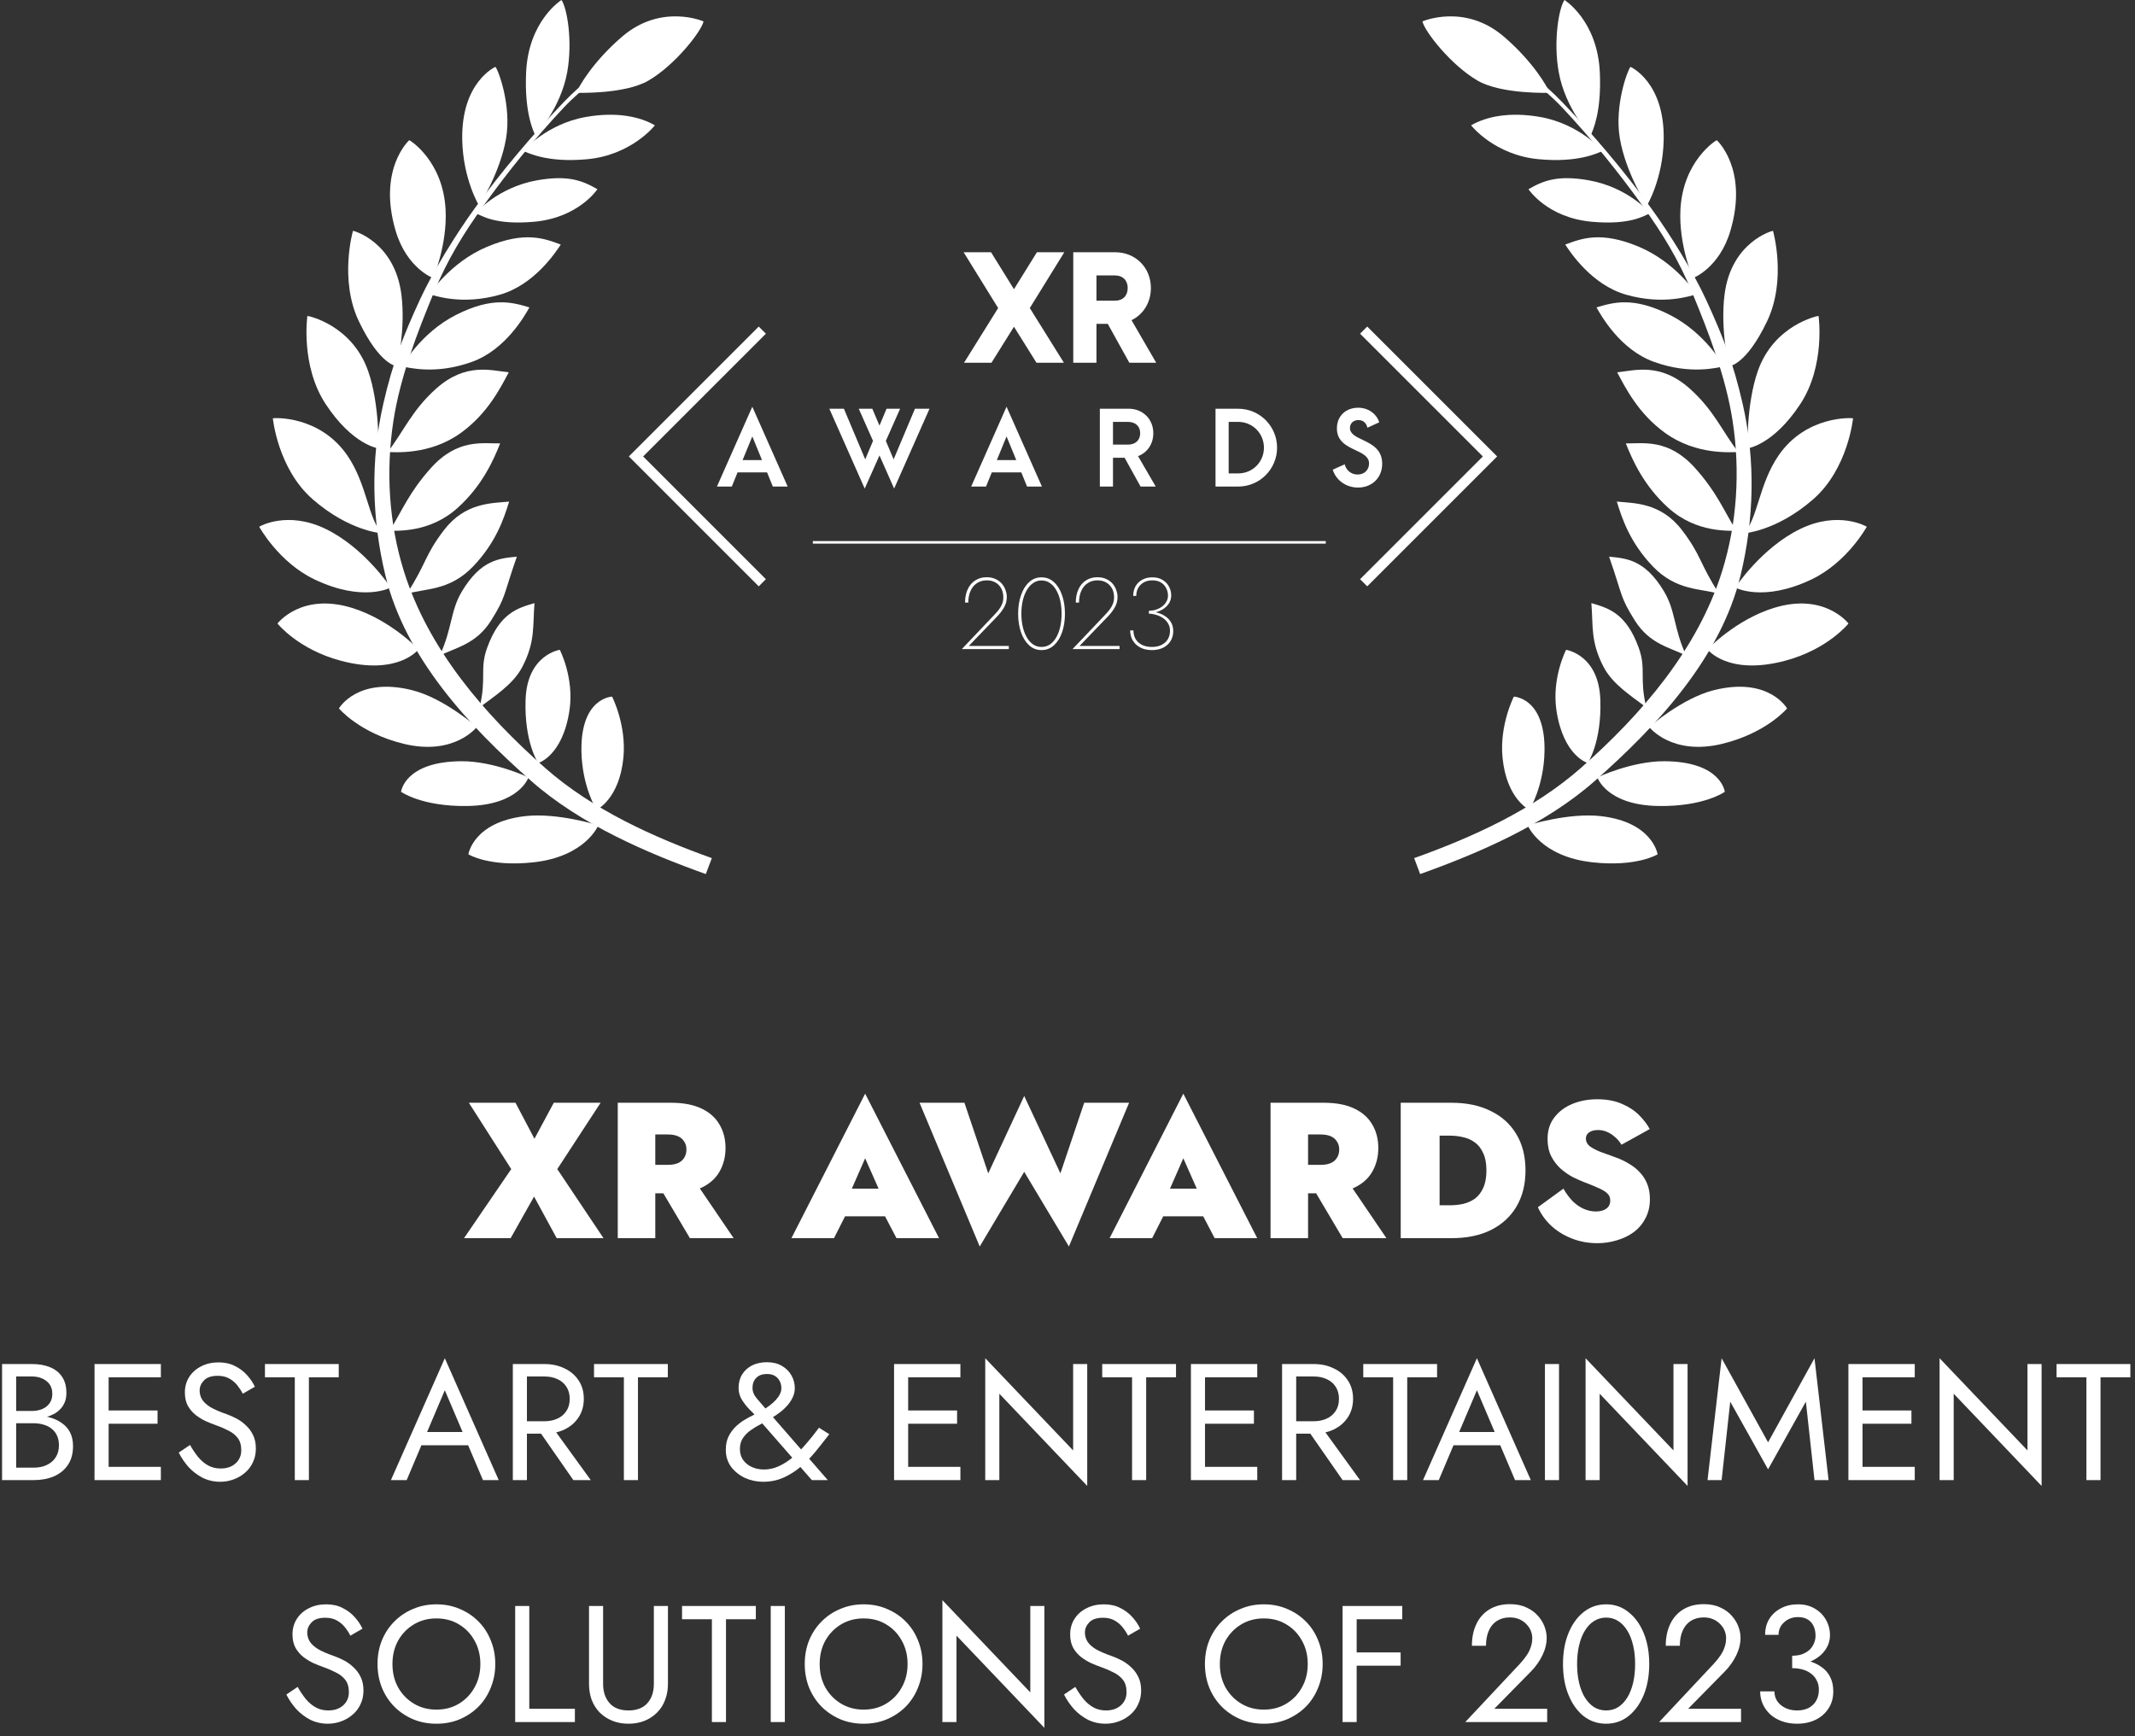 <svg xmlns="http://www.w3.org/2000/svg" width="150" height="122" viewBox="0 0 150 122" fill="none"><rect x="0" y="0" width="150" height="122" fill="#333333" stroke="none"/><path d="M38.908 77.485H42.197L39.153 82.147L42.401 87H39.112L37.522 84.078L35.877 87H32.601L35.918 82.147L32.941 77.485H36.217L37.549 80.013L38.908 77.485Z" fill="white"></path><path d="M45.985 82.8H48.69L51.544 87H48.472L45.985 82.8ZM43.402 77.485H46.039V87H43.402V77.485ZM45.087 79.714V77.485H47.14C48.01 77.485 48.726 77.621 49.288 77.893C49.859 78.165 50.28 78.541 50.552 79.021C50.833 79.492 50.973 80.04 50.973 80.666C50.973 81.282 50.833 81.835 50.552 82.324C50.28 82.804 49.859 83.18 49.288 83.452C48.726 83.715 48.01 83.846 47.14 83.846H45.087V81.848H46.923C47.203 81.848 47.439 81.808 47.629 81.726C47.82 81.644 47.965 81.522 48.064 81.359C48.173 81.196 48.227 81.001 48.227 80.774C48.227 80.548 48.173 80.358 48.064 80.204C47.965 80.04 47.82 79.918 47.629 79.837C47.439 79.755 47.203 79.714 46.923 79.714H45.087Z" fill="white"></path><path d="M58.295 85.464L58.377 83.52H63.257L63.325 85.464H58.295ZM60.783 81.386L59.532 84.241L59.695 84.825L58.594 87H55.604L60.783 76.846L65.975 87H62.985L61.897 84.92L62.047 84.241L60.783 81.386Z" fill="white"></path><path d="M74.501 82.446L76.173 77.485H79.327L75.099 87.585L71.959 82.338L68.833 87.585L64.605 77.485H67.759L69.431 82.446L71.959 77.009L74.501 82.446Z" fill="white"></path><path d="M80.649 85.464L80.731 83.52H85.611L85.679 85.464H80.649ZM83.137 81.386L81.886 84.241L82.049 84.825L80.948 87H77.958L83.137 76.846L88.329 87H85.339L84.251 84.92L84.401 84.241L83.137 81.386Z" fill="white"></path><path d="M91.848 82.8H94.553L97.407 87H94.335L91.848 82.8ZM89.265 77.485H91.902V87H89.265V77.485ZM90.95 79.714V77.485H93.003C93.873 77.485 94.589 77.621 95.151 77.893C95.722 78.165 96.143 78.541 96.415 79.021C96.696 79.492 96.836 80.04 96.836 80.666C96.836 81.282 96.696 81.835 96.415 82.324C96.143 82.804 95.722 83.18 95.151 83.452C94.589 83.715 93.873 83.846 93.003 83.846H90.95V81.848H92.785C93.066 81.848 93.302 81.808 93.492 81.726C93.683 81.644 93.828 81.522 93.927 81.359C94.036 81.196 94.09 81.001 94.09 80.774C94.09 80.548 94.036 80.358 93.927 80.204C93.828 80.04 93.683 79.918 93.492 79.837C93.302 79.755 93.066 79.714 92.785 79.714H90.95Z" fill="white"></path><path d="M98.411 77.485H101.143V87H98.411V77.485ZM101.972 87H100.205V84.689H101.864C102.181 84.689 102.489 84.657 102.788 84.594C103.096 84.522 103.372 84.399 103.617 84.227C103.862 84.046 104.057 83.797 104.202 83.479C104.356 83.153 104.433 82.741 104.433 82.243C104.433 81.744 104.356 81.336 104.202 81.019C104.057 80.693 103.862 80.444 103.617 80.272C103.372 80.09 103.096 79.968 102.788 79.904C102.489 79.832 102.181 79.796 101.864 79.796H100.205V77.485H101.972C103.051 77.485 103.975 77.68 104.745 78.069C105.525 78.45 106.123 78.994 106.54 79.701C106.965 80.407 107.178 81.255 107.178 82.243C107.178 83.221 106.965 84.069 106.54 84.784C106.123 85.491 105.525 86.039 104.745 86.429C103.975 86.81 103.051 87 101.972 87Z" fill="white"></path><path d="M109.843 83.52C110.033 83.856 110.246 84.145 110.482 84.39C110.717 84.626 110.976 84.807 111.257 84.934C111.538 85.061 111.828 85.124 112.127 85.124C112.417 85.124 112.657 85.061 112.847 84.934C113.037 84.798 113.132 84.603 113.132 84.349C113.132 84.168 113.078 84.019 112.969 83.901C112.861 83.774 112.67 83.647 112.398 83.52C112.136 83.393 111.764 83.239 111.284 83.058C111.048 82.967 110.785 82.85 110.495 82.705C110.205 82.551 109.924 82.356 109.653 82.12C109.39 81.885 109.168 81.594 108.987 81.25C108.814 80.906 108.728 80.498 108.728 80.027C108.728 79.429 108.887 78.926 109.204 78.518C109.521 78.101 109.943 77.784 110.468 77.567C110.994 77.349 111.578 77.24 112.222 77.24C112.892 77.24 113.472 77.349 113.962 77.567C114.451 77.775 114.854 78.042 115.171 78.368C115.489 78.686 115.733 79.007 115.905 79.334L113.921 80.435C113.785 80.208 113.626 80.022 113.445 79.877C113.273 79.723 113.087 79.605 112.888 79.524C112.688 79.442 112.484 79.401 112.276 79.401C112.013 79.401 111.805 79.456 111.651 79.565C111.497 79.673 111.42 79.818 111.42 80C111.42 80.208 111.506 80.385 111.678 80.53C111.859 80.666 112.104 80.797 112.412 80.924C112.729 81.042 113.092 81.173 113.499 81.318C113.853 81.445 114.175 81.599 114.465 81.78C114.764 81.953 115.022 82.161 115.239 82.406C115.457 82.641 115.624 82.913 115.742 83.221C115.86 83.529 115.919 83.874 115.919 84.254C115.919 84.762 115.815 85.21 115.606 85.6C115.407 85.99 115.131 86.316 114.777 86.579C114.433 86.832 114.039 87.023 113.595 87.15C113.151 87.285 112.697 87.353 112.235 87.353C111.583 87.353 110.976 87.24 110.414 87.014C109.861 86.796 109.381 86.497 108.973 86.117C108.565 85.727 108.257 85.296 108.049 84.825L109.843 83.52Z" fill="white"></path><path d="M0.925 99.689V99.141H2.242C2.514 99.141 2.758 99.095 2.976 99.002C3.193 98.909 3.364 98.772 3.488 98.594C3.613 98.415 3.675 98.198 3.675 97.941C3.675 97.553 3.539 97.254 3.267 97.044C2.995 96.827 2.653 96.718 2.242 96.718H1.135V103.126H2.358C2.708 103.126 3.015 103.064 3.279 102.94C3.551 102.815 3.76 102.637 3.908 102.404C4.063 102.171 4.141 101.887 4.141 101.553C4.141 101.305 4.098 101.083 4.013 100.889C3.927 100.695 3.803 100.532 3.64 100.4C3.485 100.268 3.298 100.171 3.081 100.109C2.863 100.039 2.622 100.004 2.358 100.004H0.925V99.456H2.358C2.754 99.456 3.119 99.499 3.453 99.584C3.787 99.67 4.079 99.802 4.327 99.98C4.584 100.151 4.782 100.373 4.921 100.644C5.061 100.916 5.131 101.239 5.131 101.612C5.131 102.147 5.007 102.594 4.758 102.951C4.518 103.301 4.187 103.565 3.768 103.744C3.356 103.915 2.886 104 2.358 104H0.145V95.844H2.242C2.731 95.844 3.154 95.918 3.512 96.066C3.877 96.213 4.16 96.438 4.362 96.741C4.564 97.037 4.665 97.417 4.665 97.883C4.665 98.264 4.564 98.59 4.362 98.862C4.16 99.134 3.877 99.34 3.512 99.479C3.154 99.619 2.731 99.689 2.242 99.689H0.925Z" fill="white"></path><path d="M7.189 104V103.068H11.302V104H7.189ZM7.189 96.776V95.844H11.302V96.776H7.189ZM7.189 100.039V99.106H11.069V100.039H7.189ZM6.641 95.844H7.632V104H6.641V95.844Z" fill="white"></path><path d="M13.35 101.53C13.537 101.856 13.731 102.144 13.933 102.392C14.142 102.641 14.375 102.835 14.632 102.975C14.888 103.115 15.179 103.184 15.506 103.184C15.941 103.184 16.29 103.064 16.554 102.823C16.818 102.582 16.95 102.276 16.95 101.903C16.95 101.538 16.865 101.246 16.694 101.029C16.523 100.811 16.298 100.637 16.018 100.505C15.746 100.365 15.455 100.241 15.144 100.132C14.943 100.062 14.717 99.973 14.469 99.864C14.22 99.747 13.983 99.604 13.758 99.433C13.533 99.254 13.346 99.037 13.199 98.78C13.059 98.524 12.989 98.209 12.989 97.837C12.989 97.433 13.09 97.072 13.292 96.753C13.494 96.435 13.774 96.186 14.131 96.007C14.488 95.821 14.896 95.728 15.354 95.728C15.797 95.728 16.181 95.813 16.508 95.984C16.842 96.147 17.125 96.361 17.358 96.625C17.591 96.881 17.774 97.153 17.906 97.44L17.055 97.93C16.954 97.728 16.826 97.53 16.671 97.336C16.515 97.141 16.325 96.982 16.1 96.858C15.882 96.734 15.614 96.671 15.296 96.671C14.853 96.671 14.531 96.78 14.329 96.998C14.127 97.207 14.026 97.444 14.026 97.708C14.026 97.934 14.084 98.143 14.201 98.338C14.317 98.524 14.511 98.703 14.783 98.874C15.063 99.037 15.44 99.2 15.913 99.363C16.131 99.441 16.36 99.541 16.601 99.666C16.842 99.79 17.063 99.949 17.265 100.143C17.475 100.33 17.645 100.559 17.778 100.831C17.91 101.095 17.976 101.413 17.976 101.786C17.976 102.144 17.906 102.466 17.766 102.753C17.634 103.041 17.447 103.285 17.207 103.487C16.974 103.689 16.706 103.845 16.403 103.953C16.108 104.062 15.797 104.117 15.471 104.117C15.028 104.117 14.616 104.023 14.236 103.837C13.863 103.643 13.533 103.39 13.245 103.08C12.966 102.761 12.736 102.423 12.558 102.066L13.35 101.53Z" fill="white"></path><path d="M18.615 96.776V95.844H23.799V96.776H21.702V104H20.712V96.776H18.615Z" fill="white"></path><path d="M29.12 101.553L29.469 100.621H33.081L33.431 101.553H29.12ZM31.252 97.685L29.877 100.924L29.784 101.134L28.572 104H27.465L31.252 95.436L35.039 104H33.932L32.743 101.204L32.65 100.971L31.252 97.685Z" fill="white"></path><path d="M37.487 99.98H38.594L41.507 104H40.283L37.487 99.98ZM36.031 95.844H37.021V104H36.031V95.844ZM36.578 96.718V95.844H38.245C38.773 95.844 39.243 95.945 39.654 96.147C40.074 96.341 40.404 96.621 40.645 96.986C40.893 97.351 41.017 97.786 41.017 98.291C41.017 98.788 40.893 99.223 40.645 99.596C40.404 99.961 40.074 100.244 39.654 100.446C39.243 100.641 38.773 100.738 38.245 100.738H36.578V99.864H38.245C38.594 99.864 38.901 99.802 39.165 99.677C39.437 99.553 39.647 99.374 39.794 99.141C39.95 98.909 40.027 98.625 40.027 98.291C40.027 97.957 39.95 97.674 39.794 97.44C39.647 97.207 39.437 97.029 39.165 96.904C38.901 96.78 38.594 96.718 38.245 96.718H36.578Z" fill="white"></path><path d="M41.735 96.776V95.844H46.92V96.776H44.822V104H43.832V96.776H41.735Z" fill="white"></path><path d="M53.126 99.526C53.001 99.378 52.838 99.207 52.636 99.013C52.442 98.811 52.267 98.586 52.112 98.338C51.964 98.089 51.891 97.817 51.891 97.522C51.891 97.157 51.976 96.838 52.147 96.567C52.318 96.295 52.551 96.085 52.846 95.937C53.149 95.79 53.495 95.716 53.883 95.716C54.294 95.716 54.644 95.802 54.931 95.972C55.227 96.143 55.452 96.368 55.607 96.648C55.763 96.92 55.84 97.219 55.84 97.545C55.84 97.74 55.801 97.93 55.724 98.116C55.646 98.303 55.533 98.489 55.386 98.675C55.238 98.854 55.06 99.029 54.85 99.2C54.64 99.363 54.399 99.526 54.127 99.689C53.918 99.813 53.689 99.942 53.44 100.074C53.191 100.198 52.955 100.342 52.729 100.505C52.512 100.66 52.333 100.843 52.193 101.052C52.054 101.262 51.984 101.514 51.984 101.81C51.984 102.105 52.057 102.361 52.205 102.579C52.36 102.796 52.566 102.963 52.823 103.08C53.079 103.196 53.362 103.254 53.673 103.254C54.046 103.254 54.403 103.173 54.745 103.01C55.094 102.847 55.428 102.629 55.747 102.357C56.066 102.078 56.372 101.763 56.667 101.413C56.97 101.064 57.262 100.699 57.541 100.318L58.264 100.773C57.953 101.177 57.635 101.58 57.308 101.984C56.982 102.38 56.633 102.738 56.26 103.056C55.887 103.375 55.483 103.631 55.048 103.825C54.613 104.019 54.135 104.117 53.615 104.117C53.172 104.117 52.749 104.027 52.345 103.849C51.949 103.662 51.623 103.402 51.366 103.068C51.118 102.726 50.993 102.326 50.993 101.868C50.993 101.526 51.052 101.227 51.168 100.971C51.292 100.714 51.448 100.489 51.634 100.295C51.828 100.101 52.038 99.934 52.263 99.794C52.489 99.654 52.71 99.534 52.927 99.433C53.145 99.324 53.331 99.227 53.487 99.141C53.922 98.893 54.263 98.633 54.512 98.361C54.768 98.081 54.897 97.809 54.897 97.545C54.897 97.343 54.854 97.169 54.768 97.021C54.691 96.873 54.578 96.757 54.43 96.671C54.283 96.586 54.1 96.543 53.883 96.543C53.564 96.543 53.316 96.633 53.137 96.811C52.959 96.99 52.869 97.227 52.869 97.522C52.869 97.786 52.974 98.038 53.184 98.279C53.394 98.52 53.615 98.776 53.848 99.048L58.159 104H57.04L53.126 99.526Z" fill="white"></path><path d="M63.362 104V103.068H67.475V104H63.362ZM63.362 96.776V95.844H67.475V96.776H63.362ZM63.362 100.039V99.106H67.242V100.039H63.362ZM62.815 95.844H63.805V104H62.815V95.844Z" fill="white"></path><path d="M75.396 95.844H76.386V104.408L70.211 97.93V104H69.221V95.436L75.396 101.914V95.844Z" fill="white"></path><path d="M77.439 96.776V95.844H82.624V96.776H80.527V104H79.536V96.776H77.439Z" fill="white"></path><path d="M84.218 104V103.068H88.331V104H84.218ZM84.218 96.776V95.844H88.331V96.776H84.218ZM84.218 100.039V99.106H88.098V100.039H84.218ZM83.671 95.844H84.661V104H83.671V95.844Z" fill="white"></path><path d="M91.533 99.98H92.64L95.552 104H94.329L91.533 99.98ZM90.076 95.844H91.067V104H90.076V95.844ZM90.624 96.718V95.844H92.29C92.818 95.844 93.288 95.945 93.7 96.147C94.119 96.341 94.449 96.621 94.69 96.986C94.939 97.351 95.063 97.786 95.063 98.291C95.063 98.788 94.939 99.223 94.69 99.596C94.449 99.961 94.119 100.244 93.7 100.446C93.288 100.641 92.818 100.738 92.29 100.738H90.624V99.864H92.29C92.64 99.864 92.947 99.802 93.211 99.677C93.482 99.553 93.692 99.374 93.84 99.141C93.995 98.909 94.073 98.625 94.073 98.291C94.073 97.957 93.995 97.674 93.84 97.44C93.692 97.207 93.482 97.029 93.211 96.904C92.947 96.78 92.64 96.718 92.29 96.718H90.624Z" fill="white"></path><path d="M95.78 96.776V95.844H100.965V96.776H98.868V104H97.878V96.776H95.78Z" fill="white"></path><path d="M101.632 101.553L101.982 100.621H105.593L105.943 101.553H101.632ZM103.764 97.685L102.389 100.924L102.296 101.134L101.084 104H99.978L103.764 95.436L107.551 104H106.444L105.256 101.204L105.162 100.971L103.764 97.685Z" fill="white"></path><path d="M108.543 95.844H109.533V104H108.543V95.844Z" fill="white"></path><path d="M117.574 95.844H118.564V104.408L112.389 97.93V104H111.399V95.436L117.574 101.914V95.844Z" fill="white"></path><path d="M121.563 98.489L120.957 104H119.967L120.957 95.436L124.22 101.344L127.482 95.436L128.472 104H127.482L126.876 98.489L124.22 103.243L121.563 98.489Z" fill="white"></path><path d="M130.413 104V103.068H134.526V104H130.413ZM130.413 96.776V95.844H134.526V96.776H130.413ZM130.413 100.039V99.106H134.293V100.039H130.413ZM129.865 95.844H130.856V104H129.865V95.844Z" fill="white"></path><path d="M142.446 95.844H143.437V104.408L137.262 97.93V104H136.271V95.436L142.446 101.914V95.844Z" fill="white"></path><path d="M144.49 96.776V95.844H149.674V96.776H147.577V104H146.587V96.776H144.49Z" fill="white"></path><path d="M20.911 118.53C21.097 118.856 21.291 119.144 21.493 119.392C21.703 119.641 21.936 119.835 22.192 119.975C22.449 120.115 22.74 120.184 23.066 120.184C23.501 120.184 23.851 120.064 24.115 119.823C24.379 119.582 24.511 119.276 24.511 118.903C24.511 118.538 24.426 118.246 24.255 118.029C24.084 117.811 23.859 117.637 23.579 117.505C23.307 117.365 23.016 117.241 22.705 117.132C22.503 117.062 22.278 116.973 22.029 116.864C21.781 116.747 21.544 116.604 21.319 116.433C21.093 116.254 20.907 116.037 20.759 115.78C20.62 115.524 20.55 115.209 20.55 114.837C20.55 114.433 20.651 114.071 20.853 113.753C21.055 113.435 21.334 113.186 21.692 113.007C22.049 112.821 22.456 112.728 22.915 112.728C23.358 112.728 23.742 112.813 24.068 112.984C24.402 113.147 24.686 113.361 24.919 113.625C25.152 113.881 25.334 114.153 25.466 114.44L24.616 114.93C24.515 114.728 24.387 114.53 24.231 114.336C24.076 114.141 23.886 113.982 23.66 113.858C23.443 113.734 23.175 113.671 22.857 113.671C22.414 113.671 22.091 113.78 21.89 113.998C21.688 114.207 21.587 114.444 21.587 114.708C21.587 114.934 21.645 115.143 21.761 115.338C21.878 115.524 22.072 115.703 22.344 115.874C22.623 116.037 23 116.2 23.474 116.363C23.692 116.441 23.921 116.542 24.162 116.666C24.402 116.79 24.624 116.949 24.826 117.143C25.035 117.33 25.206 117.559 25.338 117.831C25.47 118.095 25.536 118.413 25.536 118.786C25.536 119.144 25.466 119.466 25.327 119.753C25.195 120.041 25.008 120.285 24.767 120.487C24.534 120.689 24.266 120.845 23.963 120.953C23.668 121.062 23.358 121.117 23.031 121.117C22.589 121.117 22.177 121.023 21.796 120.837C21.424 120.643 21.093 120.39 20.806 120.08C20.526 119.761 20.297 119.423 20.119 119.066L20.911 118.53Z" fill="white"></path><path d="M27.573 116.922C27.573 117.536 27.706 118.083 27.97 118.565C28.241 119.046 28.61 119.427 29.076 119.707C29.543 119.986 30.071 120.126 30.661 120.126C31.259 120.126 31.787 119.986 32.246 119.707C32.712 119.427 33.077 119.046 33.341 118.565C33.613 118.083 33.749 117.536 33.749 116.922C33.749 116.308 33.613 115.761 33.341 115.279C33.077 114.798 32.712 114.417 32.246 114.138C31.787 113.858 31.259 113.718 30.661 113.718C30.071 113.718 29.543 113.858 29.076 114.138C28.61 114.417 28.241 114.798 27.97 115.279C27.706 115.761 27.573 116.308 27.573 116.922ZM26.525 116.922C26.525 116.324 26.626 115.773 26.828 115.268C27.038 114.755 27.329 114.312 27.702 113.939C28.075 113.559 28.513 113.264 29.018 113.054C29.523 112.836 30.071 112.728 30.661 112.728C31.259 112.728 31.807 112.836 32.304 113.054C32.809 113.264 33.248 113.559 33.62 113.939C33.993 114.312 34.281 114.755 34.483 115.268C34.692 115.773 34.797 116.324 34.797 116.922C34.797 117.512 34.692 118.064 34.483 118.577C34.281 119.089 33.993 119.536 33.62 119.916C33.248 120.289 32.809 120.584 32.304 120.802C31.807 121.012 31.259 121.117 30.661 121.117C30.071 121.117 29.523 121.012 29.018 120.802C28.513 120.584 28.075 120.289 27.702 119.916C27.329 119.536 27.038 119.089 26.828 118.577C26.626 118.064 26.525 117.512 26.525 116.922Z" fill="white"></path><path d="M36.196 112.844H37.186V120.068H40.39V121H36.196V112.844Z" fill="white"></path><path d="M41.383 112.844H42.373V118.32C42.373 118.88 42.525 119.33 42.828 119.672C43.13 120.014 43.573 120.184 44.156 120.184C44.738 120.184 45.181 120.014 45.484 119.672C45.787 119.33 45.938 118.88 45.938 118.32V112.844H46.929V118.32C46.929 118.724 46.863 119.097 46.731 119.439C46.606 119.781 46.42 120.076 46.171 120.324C45.931 120.573 45.639 120.767 45.298 120.907C44.956 121.047 44.575 121.117 44.156 121.117C43.736 121.117 43.356 121.047 43.014 120.907C42.672 120.767 42.377 120.573 42.129 120.324C41.888 120.076 41.701 119.781 41.569 119.439C41.445 119.097 41.383 118.724 41.383 118.32V112.844Z" fill="white"></path><path d="M47.919 113.776V112.844H53.103V113.776H51.006V121H50.016V113.776H47.919Z" fill="white"></path><path d="M54.15 112.844H55.141V121H54.15V112.844Z" fill="white"></path><path d="M57.589 116.922C57.589 117.536 57.721 118.083 57.985 118.565C58.257 119.046 58.626 119.427 59.092 119.707C59.558 119.986 60.086 120.126 60.676 120.126C61.274 120.126 61.803 119.986 62.261 119.707C62.727 119.427 63.092 119.046 63.356 118.565C63.628 118.083 63.764 117.536 63.764 116.922C63.764 116.308 63.628 115.761 63.356 115.279C63.092 114.798 62.727 114.417 62.261 114.138C61.803 113.858 61.274 113.718 60.676 113.718C60.086 113.718 59.558 113.858 59.092 114.138C58.626 114.417 58.257 114.798 57.985 115.279C57.721 115.761 57.589 116.308 57.589 116.922ZM56.54 116.922C56.54 116.324 56.641 115.773 56.843 115.268C57.053 114.755 57.344 114.312 57.717 113.939C58.09 113.559 58.529 113.264 59.033 113.054C59.538 112.836 60.086 112.728 60.676 112.728C61.274 112.728 61.822 112.836 62.319 113.054C62.824 113.264 63.263 113.559 63.636 113.939C64.008 114.312 64.296 114.755 64.498 115.268C64.708 115.773 64.812 116.324 64.812 116.922C64.812 117.512 64.708 118.064 64.498 118.577C64.296 119.089 64.008 119.536 63.636 119.916C63.263 120.289 62.824 120.584 62.319 120.802C61.822 121.012 61.274 121.117 60.676 121.117C60.086 121.117 59.538 121.012 59.033 120.802C58.529 120.584 58.09 120.289 57.717 119.916C57.344 119.536 57.053 119.089 56.843 118.577C56.641 118.064 56.54 117.512 56.54 116.922Z" fill="white"></path><path d="M72.386 112.844H73.376V121.408L67.201 114.93V121H66.211V112.436L72.386 118.914V112.844Z" fill="white"></path><path d="M75.548 118.53C75.734 118.856 75.929 119.144 76.131 119.392C76.34 119.641 76.573 119.835 76.83 119.975C77.086 120.115 77.377 120.184 77.704 120.184C78.138 120.184 78.488 120.064 78.752 119.823C79.016 119.582 79.148 119.276 79.148 118.903C79.148 118.538 79.063 118.246 78.892 118.029C78.721 117.811 78.496 117.637 78.216 117.505C77.944 117.365 77.653 117.241 77.342 117.132C77.14 117.062 76.915 116.973 76.667 116.864C76.418 116.747 76.181 116.604 75.956 116.433C75.731 116.254 75.544 116.037 75.397 115.78C75.257 115.524 75.187 115.209 75.187 114.837C75.187 114.433 75.288 114.071 75.49 113.753C75.692 113.435 75.971 113.186 76.329 113.007C76.686 112.821 77.094 112.728 77.552 112.728C77.995 112.728 78.379 112.813 78.706 112.984C79.04 113.147 79.323 113.361 79.556 113.625C79.789 113.881 79.972 114.153 80.104 114.44L79.253 114.93C79.152 114.728 79.024 114.53 78.869 114.336C78.713 114.141 78.523 113.982 78.298 113.858C78.08 113.734 77.812 113.671 77.494 113.671C77.051 113.671 76.729 113.78 76.527 113.998C76.325 114.207 76.224 114.444 76.224 114.708C76.224 114.934 76.282 115.143 76.399 115.338C76.515 115.524 76.709 115.703 76.981 115.874C77.261 116.037 77.638 116.2 78.111 116.363C78.329 116.441 78.558 116.542 78.799 116.666C79.04 116.79 79.261 116.949 79.463 117.143C79.673 117.33 79.844 117.559 79.975 117.831C80.108 118.095 80.174 118.413 80.174 118.786C80.174 119.144 80.104 119.466 79.964 119.753C79.832 120.041 79.645 120.285 79.405 120.487C79.172 120.689 78.904 120.845 78.601 120.953C78.305 121.062 77.995 121.117 77.669 121.117C77.226 121.117 76.814 121.023 76.434 120.837C76.061 120.643 75.731 120.39 75.443 120.08C75.164 119.761 74.934 119.423 74.756 119.066L75.548 118.53Z" fill="white"></path><path d="M85.704 116.922C85.704 117.536 85.836 118.083 86.1 118.565C86.372 119.046 86.741 119.427 87.207 119.707C87.673 119.986 88.201 120.126 88.791 120.126C89.389 120.126 89.918 119.986 90.376 119.707C90.842 119.427 91.207 119.046 91.471 118.565C91.743 118.083 91.879 117.536 91.879 116.922C91.879 116.308 91.743 115.761 91.471 115.279C91.207 114.798 90.842 114.417 90.376 114.138C89.918 113.858 89.389 113.718 88.791 113.718C88.201 113.718 87.673 113.858 87.207 114.138C86.741 114.417 86.372 114.798 86.1 115.279C85.836 115.761 85.704 116.308 85.704 116.922ZM84.655 116.922C84.655 116.324 84.756 115.773 84.958 115.268C85.168 114.755 85.459 114.312 85.832 113.939C86.205 113.559 86.644 113.264 87.149 113.054C87.653 112.836 88.201 112.728 88.791 112.728C89.389 112.728 89.937 112.836 90.434 113.054C90.939 113.264 91.378 113.559 91.751 113.939C92.124 114.312 92.411 114.755 92.613 115.268C92.823 115.773 92.927 116.324 92.927 116.922C92.927 117.512 92.823 118.064 92.613 118.577C92.411 119.089 92.124 119.536 91.751 119.916C91.378 120.289 90.939 120.584 90.434 120.802C89.937 121.012 89.389 121.117 88.791 121.117C88.201 121.117 87.653 121.012 87.149 120.802C86.644 120.584 86.205 120.289 85.832 119.916C85.459 119.536 85.168 119.089 84.958 118.577C84.756 118.064 84.655 117.512 84.655 116.922Z" fill="white"></path><path d="M94.874 113.776V112.844H98.52V113.776H94.874ZM94.874 117.039V116.107H98.404V117.039H94.874ZM94.326 112.844H95.316V121H94.326V112.844Z" fill="white"></path><path d="M102.946 121L106.802 116.887C106.981 116.693 107.132 116.503 107.257 116.316C107.389 116.122 107.486 115.928 107.548 115.734C107.618 115.532 107.653 115.322 107.653 115.105C107.653 114.926 107.618 114.751 107.548 114.58C107.478 114.409 107.373 114.254 107.233 114.114C107.101 113.974 106.938 113.862 106.744 113.776C106.55 113.691 106.328 113.648 106.08 113.648C105.73 113.648 105.427 113.73 105.171 113.893C104.922 114.048 104.732 114.277 104.6 114.58C104.468 114.875 104.402 115.229 104.402 115.64H103.412C103.412 115.058 103.517 114.549 103.726 114.114C103.936 113.671 104.239 113.33 104.635 113.089C105.039 112.84 105.521 112.716 106.08 112.716C106.53 112.716 106.919 112.794 107.245 112.949C107.571 113.097 107.839 113.291 108.049 113.532C108.259 113.765 108.414 114.017 108.515 114.289C108.616 114.561 108.666 114.821 108.666 115.07C108.666 115.489 108.565 115.905 108.363 116.316C108.161 116.728 107.901 117.097 107.583 117.423L104.985 120.068H108.701V121H102.946Z" fill="white"></path><path d="M110.802 116.922C110.802 117.396 110.849 117.835 110.942 118.239C111.035 118.635 111.171 118.98 111.35 119.276C111.529 119.563 111.742 119.788 111.991 119.951C112.247 120.107 112.531 120.184 112.841 120.184C113.16 120.184 113.443 120.107 113.692 119.951C113.94 119.788 114.154 119.563 114.333 119.276C114.511 118.98 114.647 118.635 114.74 118.239C114.834 117.835 114.88 117.396 114.88 116.922C114.88 116.448 114.834 116.013 114.74 115.617C114.647 115.213 114.511 114.868 114.333 114.58C114.154 114.285 113.94 114.06 113.692 113.904C113.443 113.741 113.16 113.66 112.841 113.66C112.531 113.66 112.247 113.741 111.991 113.904C111.742 114.06 111.529 114.285 111.35 114.58C111.171 114.868 111.035 115.213 110.942 115.617C110.849 116.013 110.802 116.448 110.802 116.922ZM109.812 116.922C109.812 116.107 109.94 115.384 110.197 114.755C110.453 114.126 110.806 113.633 111.257 113.275C111.715 112.91 112.243 112.728 112.841 112.728C113.439 112.728 113.964 112.91 114.414 113.275C114.872 113.633 115.23 114.126 115.486 114.755C115.742 115.384 115.871 116.107 115.871 116.922C115.871 117.738 115.742 118.46 115.486 119.089C115.23 119.718 114.872 120.215 114.414 120.581C113.964 120.938 113.439 121.117 112.841 121.117C112.243 121.117 111.715 120.938 111.257 120.581C110.806 120.215 110.453 119.718 110.197 119.089C109.94 118.46 109.812 117.738 109.812 116.922Z" fill="white"></path><path d="M116.565 121L120.422 116.887C120.6 116.693 120.752 116.503 120.876 116.316C121.008 116.122 121.105 115.928 121.167 115.734C121.237 115.532 121.272 115.322 121.272 115.105C121.272 114.926 121.237 114.751 121.167 114.58C121.097 114.409 120.993 114.254 120.853 114.114C120.721 113.974 120.558 113.862 120.363 113.776C120.169 113.691 119.948 113.648 119.699 113.648C119.35 113.648 119.047 113.73 118.79 113.893C118.542 114.048 118.352 114.277 118.22 114.58C118.088 114.875 118.022 115.229 118.022 115.64H117.031C117.031 115.058 117.136 114.549 117.346 114.114C117.555 113.671 117.858 113.33 118.255 113.089C118.658 112.84 119.14 112.716 119.699 112.716C120.15 112.716 120.538 112.794 120.864 112.949C121.191 113.097 121.459 113.291 121.668 113.532C121.878 113.765 122.033 114.017 122.134 114.289C122.235 114.561 122.286 114.821 122.286 115.07C122.286 115.489 122.185 115.905 121.983 116.316C121.781 116.728 121.521 117.097 121.202 117.423L118.604 120.068H122.321V121H116.565Z" fill="white"></path><path d="M125.913 116.98V116.34C126.177 116.34 126.41 116.305 126.612 116.235C126.814 116.157 126.985 116.056 127.125 115.932C127.265 115.8 127.37 115.648 127.439 115.477C127.517 115.306 127.556 115.124 127.556 114.93C127.556 114.673 127.509 114.448 127.416 114.254C127.323 114.052 127.183 113.897 126.997 113.788C126.818 113.679 126.593 113.625 126.321 113.625C125.94 113.625 125.618 113.745 125.354 113.986C125.09 114.219 124.958 114.514 124.958 114.872H124.014C124.014 114.444 124.111 114.071 124.305 113.753C124.507 113.435 124.779 113.186 125.121 113.007C125.47 112.821 125.867 112.728 126.309 112.728C126.775 112.728 127.175 112.829 127.509 113.031C127.851 113.233 128.111 113.497 128.29 113.823C128.476 114.149 128.57 114.506 128.57 114.895C128.57 115.275 128.457 115.625 128.232 115.943C128.007 116.262 127.696 116.514 127.3 116.701C126.904 116.887 126.441 116.98 125.913 116.98ZM126.263 121.117C125.867 121.117 125.509 121.058 125.191 120.942C124.872 120.825 124.601 120.666 124.375 120.464C124.15 120.254 123.975 120.014 123.851 119.742C123.727 119.462 123.665 119.163 123.665 118.845H124.667C124.667 119.101 124.733 119.33 124.865 119.532C125.004 119.734 125.195 119.893 125.436 120.01C125.676 120.126 125.952 120.184 126.263 120.184C126.573 120.184 126.841 120.126 127.067 120.01C127.3 119.885 127.478 119.714 127.603 119.497C127.727 119.28 127.789 119.023 127.789 118.728C127.789 118.479 127.739 118.262 127.638 118.076C127.544 117.881 127.412 117.722 127.241 117.598C127.071 117.466 126.872 117.369 126.647 117.307C126.422 117.244 126.177 117.213 125.913 117.213V116.573C126.309 116.573 126.678 116.615 127.02 116.701C127.37 116.786 127.676 116.922 127.94 117.109C128.212 117.287 128.422 117.52 128.57 117.808C128.725 118.095 128.803 118.441 128.803 118.845C128.803 119.303 128.69 119.703 128.465 120.045C128.247 120.386 127.948 120.65 127.568 120.837C127.187 121.023 126.752 121.117 126.263 121.117Z" fill="white"></path><path d="M43.817 3.754C42.417 4.695 40.871 5.859 39.625 7.158C37.414 9.463 35.221 12.062 33.336 14.661C32.062 16.418 30.41 19.083 29.508 21.043C28.307 23.652 27.595 25.48 26.936 28.346C26.007 32.385 26.135 36.529 27.078 40.436C28.466 46.184 32.908 50.993 37.346 54.897C40.818 57.951 45.486 59.949 49.588 61.416L50.012 60.296C45.948 58.842 41.64 56.901 38.313 53.971C34.032 50.201 30.078 45.604 28.373 40.126C27.334 36.791 27.093 33.132 27.638 29.589C28.115 26.485 29.316 23.374 30.485 20.546C31.446 18.221 32.567 16.41 33.934 14.502C35.668 12.084 37.572 9.725 39.597 7.571C40.908 6.177 42.661 4.918 44.069 3.972L43.817 3.754Z" fill="white"></path><path d="M42.038 57.991C42.038 57.991 39.157 57.079 36.871 57.348C33.242 57.774 32.907 60.029 32.907 60.029C32.907 60.029 34.363 60.934 37.486 60.59C41.145 60.187 42.038 57.991 42.038 57.991Z" fill="white"></path><path d="M37.13 54.623C37.13 54.623 34.702 53.471 32.401 53.488C28.416 53.517 28.177 55.636 28.177 55.636C28.177 55.636 29.619 56.677 32.811 56.634C36.491 56.585 37.13 54.623 37.13 54.623Z" fill="white"></path><path d="M33.501 51.081C33.501 51.081 31.192 49.056 28.959 48.496C25.094 47.527 23.813 49.778 23.813 49.778C23.813 49.778 25.25 51.503 28.351 52.261C31.927 53.135 33.501 51.081 33.501 51.081Z" fill="white"></path><path d="M29.403 45.626C29.403 45.626 27.428 43.543 24.726 42.712C21.199 41.628 19.541 43.757 19.493 43.81C19.493 43.81 20.938 45.631 23.953 46.429C27.997 47.499 29.403 45.626 29.403 45.626Z" fill="white"></path><path d="M27.451 41.285C27.451 41.285 25.613 38.483 22.87 37.16C20.206 35.875 18.26 36.969 18.212 37.012C18.212 37.012 19.58 39.515 22.098 40.714C25.519 42.344 27.451 41.285 27.451 41.285Z" fill="white"></path><path d="M26.859 37.475C25.878 36.551 25.804 34.04 24.402 32.002C22.445 29.159 19.217 29.365 19.169 29.392C19.169 29.392 19.514 32.934 21.961 35.075C24.562 37.35 26.859 37.475 26.859 37.475Z" fill="white"></path><path d="M26.587 31.505C26.587 31.505 26.682 28.427 25.871 26.089C24.739 22.828 21.65 22.188 21.596 22.2C21.596 22.2 21.096 25.688 22.886 28.402C24.789 31.287 26.587 31.505 26.587 31.505Z" fill="white"></path><path d="M27.897 25.736C27.897 25.736 28.513 23.151 28.201 20.696C27.73 16.996 24.854 16.213 24.799 16.218C24.799 16.218 23.812 19.645 25.215 22.579C26.706 25.698 27.897 25.736 27.897 25.736Z" fill="white"></path><path d="M30.433 19.541C30.433 19.541 31.435 17.203 31.306 14.732C31.128 11.302 28.806 9.853 28.751 9.851C28.751 9.851 26.512 11.872 27.798 16.221C28.578 18.859 30.433 19.541 30.433 19.541Z" fill="white"></path><path d="M33.656 14.448C33.656 14.448 35.145 12.153 35.557 9.713C35.944 7.422 35.015 4.926 34.808 4.697C34.808 4.697 32.385 5.762 32.476 9.852C32.537 12.603 33.656 14.448 33.656 14.448Z" fill="white"></path><path d="M37.616 9.534C37.616 9.534 39.392 7.642 39.854 5.055C40.237 2.911 39.851 0.581 39.448 0C39.448 0 37.132 1.44 36.964 5.081C36.837 7.829 37.433 9.137 37.616 9.534Z" fill="white"></path><path d="M40.489 6.52C40.489 6.52 43.873 6.642 45.554 5.665C47.436 4.571 49.283 2.197 49.429 1.504C49.429 1.504 46.466 0.204 43.703 2.579C41.617 4.372 40.651 6.114 40.489 6.52Z" fill="white"></path><path d="M36.763 10.605C36.763 10.605 38.381 8.709 41.162 8.219C43.305 7.841 44.953 8.19 46.011 8.807C46.011 8.807 44.379 10.9 41.251 11.188C38.513 11.441 37.165 10.776 36.763 10.605Z" fill="white"></path><path d="M33.419 14.977C33.419 14.977 34.96 13.158 37.741 12.668C39.884 12.291 40.913 12.678 41.971 13.295C41.971 13.295 40.668 15.291 37.54 15.58C34.802 15.832 33.821 15.148 33.419 14.977Z" fill="white"></path><path d="M30.173 20.68C30.173 20.68 31.612 18.439 34.215 17.343C36.882 16.22 38.252 16.756 39.399 17.185C39.033 17.734 37.536 20.023 35.109 20.71C32.464 21.459 30.598 20.78 30.173 20.68Z" fill="white"></path><path d="M28.243 25.746C28.243 25.746 29.519 23.407 32.036 22.128C34.617 20.817 36.021 21.253 37.196 21.599C36.87 22.173 35.541 24.563 33.169 25.422C30.584 26.359 28.674 25.815 28.243 25.746Z" fill="white"></path><path d="M27.235 31.766C28.339 30.349 28.939 28.826 30.638 27.311C32.73 25.444 34.526 26.039 35.744 26.16C35.145 27.287 34.244 29.071 32.382 30.415C30.153 32.025 27.672 31.753 27.235 31.766Z" fill="white"></path><path d="M27.368 37.312C28.307 35.781 28.752 34.587 30.27 32.891C32.141 30.802 33.914 31.172 35.139 31.156C34.669 32.343 33.877 34.12 32.177 35.664C30.142 37.513 27.8 37.251 27.368 37.312Z" fill="white"></path><path d="M28.575 41.734C29.987 39.553 29.809 39.059 31.191 37.25C32.676 35.307 34.55 35.36 35.77 35.245C35.396 36.467 34.838 38.119 33.256 39.783C31.569 41.558 29.813 41.329 28.575 41.734Z" fill="white"></path><path d="M30.895 46.068C31.786 44.138 31.632 42.932 32.448 41.564C33.783 39.326 35.092 39.23 36.311 39.115C35.339 41.903 35.564 41.916 34.494 43.614C33.452 45.267 32.037 45.489 30.895 46.068Z" fill="white"></path><path d="M33.692 49.712C34.2 47.648 33.684 47.016 34.226 45.517C35.112 43.066 36.379 42.722 37.553 42.378C37.418 44.023 37.622 45.067 36.701 46.851C36.05 48.11 34.703 48.926 33.692 49.712Z" fill="white"></path><path d="M39.331 45.659C39.331 45.659 40.349 47.625 40.011 49.904C39.532 53.133 37.808 53.616 37.808 53.616C37.808 53.616 36.826 52.149 36.926 49.171C37.032 45.991 39.331 45.659 39.331 45.659Z" fill="white"></path><path d="M43.004 48.948C43.004 48.948 44.022 50.938 43.8 53.231C43.514 56.17 41.906 56.905 41.906 56.905C41.906 56.905 40.893 55.264 40.85 52.789C40.784 49.008 43.004 48.948 43.004 48.948Z" fill="white"></path><path d="M105.548 3.754C106.948 4.695 108.494 5.859 109.74 7.158C111.951 9.463 114.145 12.062 116.029 14.661C117.303 16.418 118.955 19.083 119.857 21.043C121.058 23.652 121.77 25.48 122.429 28.346C123.358 32.385 123.23 36.529 122.287 40.436C120.899 46.184 116.457 50.993 112.019 54.897C108.547 57.951 103.879 59.949 99.777 61.416L99.356 60.296C103.421 58.842 107.728 56.901 111.056 53.971C115.336 50.201 119.29 45.604 120.996 40.125C122.034 36.791 122.276 33.131 121.731 29.589C121.253 26.485 120.053 23.374 118.883 20.546C117.922 18.221 116.801 16.41 115.434 14.502C113.701 12.083 111.796 9.725 109.771 7.571C108.46 6.176 106.707 4.918 105.299 3.971L105.548 3.754Z" fill="white"></path><path d="M107.329 57.991C107.329 57.991 110.21 57.079 112.496 57.348C116.126 57.774 116.46 60.029 116.46 60.029C116.46 60.029 115.004 60.934 111.881 60.59C108.222 60.187 107.329 57.991 107.329 57.991Z" fill="white"></path><path d="M112.227 54.623C112.227 54.623 114.655 53.471 116.957 53.488C120.942 53.517 121.181 55.636 121.181 55.636C121.181 55.636 119.739 56.677 116.547 56.634C112.866 56.585 112.227 54.623 112.227 54.623Z" fill="white"></path><path d="M115.868 51.081C115.868 51.081 118.176 49.056 120.409 48.496C124.275 47.527 125.555 49.778 125.555 49.778C125.555 49.778 124.118 51.503 121.018 52.261C117.442 53.135 115.868 51.081 115.868 51.081Z" fill="white"></path><path d="M119.962 45.626C119.962 45.626 121.936 43.543 124.638 42.712C128.165 41.628 129.823 43.757 129.871 43.81C129.871 43.81 128.426 45.631 125.411 46.429C121.367 47.499 119.962 45.626 119.962 45.626Z" fill="white"></path><path d="M121.915 41.285C121.915 41.285 123.753 38.483 126.496 37.16C129.16 35.875 131.106 36.97 131.155 37.013C131.155 37.013 129.786 39.516 127.269 40.715C123.848 42.344 121.915 41.285 121.915 41.285Z" fill="white"></path><path d="M122.501 37.475C123.482 36.551 123.555 34.04 124.958 32.002C126.915 29.159 130.143 29.365 130.191 29.392C130.191 29.392 129.845 32.934 127.398 35.075C124.798 37.35 122.501 37.475 122.501 37.475Z" fill="white"></path><path d="M122.778 31.505C122.778 31.505 122.682 28.427 123.494 26.089C124.625 22.828 127.714 22.188 127.768 22.2C127.768 22.2 128.269 25.688 126.478 28.402C124.575 31.287 122.778 31.505 122.778 31.505Z" fill="white"></path><path d="M121.467 25.736C121.467 25.736 120.851 23.151 121.163 20.696C121.634 16.996 124.511 16.213 124.566 16.218C124.566 16.218 125.552 19.645 124.149 22.579C122.658 25.698 121.467 25.736 121.467 25.736Z" fill="white"></path><path d="M118.937 19.541C118.937 19.541 117.935 17.203 118.063 14.732C118.241 11.302 120.563 9.853 120.619 9.851C120.619 9.851 122.858 11.872 121.572 16.221C120.792 18.859 118.937 19.541 118.937 19.541Z" fill="white"></path><path d="M115.706 14.448C115.706 14.448 114.217 12.153 113.805 9.713C113.418 7.422 114.347 4.926 114.554 4.697C114.554 4.697 116.977 5.762 116.886 9.852C116.825 12.603 115.706 14.448 115.706 14.448Z" fill="white"></path><path d="M111.748 9.534C111.748 9.534 109.973 7.642 109.51 5.055C109.127 2.911 109.513 0.581 109.917 -0C109.917 -0 112.232 1.439 112.4 5.081C112.527 7.829 111.931 9.137 111.748 9.534Z" fill="white"></path><path d="M108.878 6.52C108.878 6.52 105.495 6.642 103.813 5.665C101.931 4.571 100.084 2.197 99.938 1.504C99.938 1.504 102.902 0.204 105.665 2.579C107.75 4.372 108.716 6.114 108.878 6.52Z" fill="white"></path><path d="M112.605 10.605C112.605 10.605 110.987 8.709 108.206 8.219C106.062 7.841 104.414 8.19 103.356 8.807C103.356 8.807 104.988 10.9 108.117 11.188C110.854 11.441 112.203 10.776 112.605 10.605Z" fill="white"></path><path d="M115.94 14.977C115.94 14.977 114.399 13.158 111.618 12.668C109.475 12.291 108.446 12.678 107.388 13.295C107.388 13.295 108.691 15.291 111.819 15.58C114.557 15.832 115.538 15.148 115.94 14.977Z" fill="white"></path><path d="M119.196 20.68C119.196 20.68 117.757 18.439 115.154 17.343C112.487 16.22 111.117 16.756 109.97 17.185C110.335 17.734 111.833 20.023 114.26 20.71C116.905 21.459 118.771 20.78 119.196 20.68Z" fill="white"></path><path d="M121.118 25.746C121.118 25.746 119.842 23.407 117.325 22.128C114.744 20.817 113.34 21.253 112.165 21.599C112.491 22.173 113.82 24.563 116.192 25.422C118.777 26.359 120.687 25.815 121.118 25.746Z" fill="white"></path><path d="M122.127 31.766C121.023 30.349 120.423 28.826 118.725 27.311C116.632 25.444 114.837 26.039 113.618 26.16C114.218 27.287 115.119 29.071 116.98 30.415C119.21 32.025 121.691 31.753 122.127 31.766Z" fill="white"></path><path d="M121.998 37.312C121.06 35.781 120.614 34.587 119.096 32.891C117.225 30.802 115.452 31.172 114.227 31.156C114.697 32.343 115.49 34.12 117.189 35.664C119.225 37.513 121.566 37.251 121.998 37.312Z" fill="white"></path><path d="M120.789 41.734C119.377 39.553 119.555 39.059 118.173 37.25C116.689 35.307 114.814 35.36 113.595 35.245C113.968 36.467 114.526 38.119 116.108 39.783C117.796 41.558 119.551 41.329 120.789 41.734Z" fill="white"></path><path d="M118.468 46.068C117.577 44.138 117.731 42.932 116.915 41.564C115.58 39.326 114.271 39.23 113.052 39.115C114.024 41.903 113.799 41.916 114.869 43.614C115.911 45.267 117.326 45.489 118.468 46.068Z" fill="white"></path><path d="M115.667 49.712C115.159 47.648 115.675 47.016 115.133 45.517C114.247 43.066 112.981 42.722 111.805 42.378C111.941 44.023 111.737 45.067 112.658 46.851C113.309 48.11 114.656 48.926 115.667 49.712Z" fill="white"></path><path d="M110.03 45.659C110.03 45.659 109.013 47.625 109.351 49.904C109.83 53.133 111.554 53.616 111.554 53.616C111.554 53.616 112.536 52.149 112.436 49.171C112.329 45.991 110.03 45.659 110.03 45.659Z" fill="white"></path><path d="M106.359 48.948C106.359 48.948 105.341 50.938 105.564 53.231C105.85 56.17 107.457 56.905 107.457 56.905C107.457 56.905 108.47 55.264 108.514 52.789C108.579 49.008 106.359 48.948 106.359 48.948Z" fill="white"></path><path d="M72.85 17.724H74.776L72.351 21.645L74.748 25.489H72.821L71.239 22.958L69.657 25.489H67.731L70.127 21.645L67.702 17.724H69.629L71.239 20.322L72.85 17.724Z" fill="white"></path><path fill-rule="evenodd" clip-rule="evenodd" d="M79.498 22.498L81.233 25.489H79.345L77.83 22.757H77.035V25.489H75.405V17.724H78.348C79.776 17.724 80.859 18.798 80.859 20.236C80.859 21.262 80.323 22.096 79.498 22.498ZM78.348 19.354H77.035V21.127H78.348C78.885 21.127 79.23 20.782 79.23 20.236C79.23 19.699 78.885 19.354 78.348 19.354Z" fill="white"></path><path d="M53.307 22.946L44.181 32.072L53.307 41.199L53.809 40.697L45.185 32.072L53.809 23.448L53.307 22.946Z" fill="white"></path><path d="M96.058 41.199L95.556 40.697L104.181 32.072L95.556 23.448L96.058 22.945L105.185 32.072L96.058 41.199Z" fill="white"></path><path fill-rule="evenodd" clip-rule="evenodd" d="M53.892 33.193L54.297 34.188H55.341L52.855 28.578L50.37 34.188H51.414L51.819 33.193H53.892ZM52.855 30.666L53.537 32.327H52.174L52.855 30.666Z" fill="white"></path><path d="M62.82 34.33L65.305 28.72H64.282L62.784 32.277L62.237 30.978L63.239 28.72H62.287L61.79 29.906L61.286 28.72H60.334L61.336 30.978L60.789 32.277L59.291 28.72H58.268L60.753 34.33L61.79 32.001L62.82 34.33Z" fill="white"></path><path fill-rule="evenodd" clip-rule="evenodd" d="M71.754 33.193L72.159 34.188H73.203L70.718 28.578L68.233 34.188H69.276L69.681 33.193H71.754ZM70.718 30.666L71.4 32.327H70.036L70.718 30.666Z" fill="white"></path><path fill-rule="evenodd" clip-rule="evenodd" d="M80.134 34.188H81.199L79.957 32.05C80.589 31.809 81.029 31.219 81.029 30.438C81.029 29.416 80.255 28.72 79.311 28.72H77.273V34.188H78.196V32.164H79.012L80.134 34.188ZM78.196 31.241V29.643H79.24C79.751 29.643 80.106 29.927 80.106 30.438C80.106 30.957 79.751 31.241 79.24 31.241H78.196Z" fill="white"></path><path fill-rule="evenodd" clip-rule="evenodd" d="M85.4 28.72V34.188H86.99C88.503 34.188 89.724 32.966 89.724 31.454C89.724 29.941 88.503 28.72 86.99 28.72H85.4ZM86.99 33.264H86.323V29.643H86.99C88.006 29.643 88.801 30.453 88.801 31.454C88.801 32.462 88.006 33.264 86.99 33.264Z" fill="white"></path><path d="M93.637 33.002C93.857 33.733 94.56 34.258 95.412 34.258C96.37 34.258 97.109 33.591 97.109 32.583C97.109 31.563 96.361 31.206 95.725 30.903C95.254 30.678 94.844 30.483 94.844 30.069C94.844 29.75 95.085 29.515 95.44 29.515C95.767 29.515 95.994 29.714 96.072 30.055L96.903 29.672C96.697 29.061 96.129 28.649 95.419 28.649C94.595 28.649 93.928 29.196 93.928 30.098C93.928 31.015 94.616 31.339 95.233 31.63C95.733 31.865 96.186 32.079 96.186 32.569C96.186 33.009 95.866 33.343 95.383 33.343C94.95 33.343 94.595 33.073 94.474 32.625L93.637 33.002Z" fill="white"></path><path d="M93.144 38.197H57.109V38.019H93.144V38.197Z" fill="white"></path><path d="M69.868 43.193L67.575 45.607H70.877V45.387H68.065L70.053 43.321C70.238 43.132 70.396 42.926 70.529 42.703C70.666 42.476 70.735 42.223 70.735 41.944C70.735 41.792 70.706 41.636 70.65 41.475C70.597 41.314 70.515 41.165 70.401 41.028C70.287 40.89 70.141 40.779 69.961 40.694C69.781 40.604 69.568 40.559 69.322 40.559C69.014 40.559 68.744 40.635 68.512 40.786C68.285 40.933 68.11 41.141 67.987 41.411C67.864 41.676 67.802 41.986 67.802 42.341H68.029C68.029 42.029 68.082 41.757 68.186 41.525C68.29 41.288 68.439 41.106 68.633 40.978C68.827 40.845 69.057 40.779 69.322 40.779C69.53 40.779 69.707 40.815 69.854 40.886C70.006 40.956 70.129 41.051 70.224 41.169C70.318 41.283 70.387 41.409 70.429 41.546C70.472 41.683 70.493 41.818 70.493 41.951C70.493 42.13 70.465 42.291 70.408 42.433C70.351 42.575 70.276 42.708 70.181 42.831C70.086 42.954 69.982 43.075 69.868 43.193Z" fill="white"></path><path fill-rule="evenodd" clip-rule="evenodd" d="M71.731 41.83C71.598 42.213 71.532 42.644 71.532 43.122C71.532 43.6 71.598 44.033 71.731 44.422C71.863 44.805 72.053 45.11 72.299 45.338C72.545 45.565 72.836 45.678 73.172 45.678C73.513 45.678 73.806 45.565 74.053 45.338C74.299 45.11 74.488 44.805 74.621 44.422C74.753 44.033 74.82 43.6 74.82 43.122C74.82 42.644 74.753 42.213 74.621 41.83C74.488 41.442 74.299 41.134 74.053 40.907C73.806 40.68 73.513 40.566 73.172 40.566C72.836 40.566 72.545 40.68 72.299 40.907C72.053 41.134 71.863 41.442 71.731 41.83ZM71.852 44.024C71.79 43.74 71.759 43.439 71.759 43.122C71.759 42.805 71.79 42.505 71.852 42.22C71.918 41.936 72.012 41.688 72.135 41.475C72.259 41.257 72.408 41.089 72.583 40.971C72.758 40.848 72.954 40.786 73.172 40.786C73.399 40.786 73.598 40.848 73.769 40.971C73.944 41.089 74.093 41.257 74.216 41.475C74.339 41.688 74.431 41.936 74.493 42.22C74.555 42.505 74.585 42.805 74.585 43.122C74.585 43.439 74.555 43.74 74.493 44.024C74.431 44.308 74.339 44.559 74.216 44.777C74.093 44.99 73.944 45.158 73.769 45.281C73.598 45.399 73.399 45.458 73.172 45.458C72.954 45.458 72.758 45.399 72.583 45.281C72.408 45.158 72.259 44.99 72.135 44.777C72.012 44.559 71.918 44.308 71.852 44.024Z" fill="white"></path><path d="M77.649 43.193L75.355 45.607H78.657V45.387H75.845L77.833 43.321C78.018 43.132 78.177 42.926 78.309 42.703C78.446 42.476 78.515 42.223 78.515 41.944C78.515 41.792 78.487 41.636 78.43 41.475C78.378 41.314 78.295 41.165 78.181 41.028C78.068 40.89 77.921 40.779 77.741 40.694C77.561 40.604 77.348 40.559 77.102 40.559C76.794 40.559 76.524 40.635 76.292 40.786C76.065 40.933 75.89 41.141 75.767 41.411C75.644 41.676 75.582 41.986 75.582 42.341H75.81C75.81 42.029 75.862 41.757 75.966 41.525C76.07 41.288 76.219 41.106 76.413 40.978C76.607 40.845 76.837 40.779 77.102 40.779C77.31 40.779 77.488 40.815 77.634 40.886C77.786 40.956 77.909 41.051 78.004 41.169C78.098 41.283 78.167 41.409 78.21 41.546C78.252 41.683 78.273 41.818 78.273 41.951C78.273 42.13 78.245 42.291 78.188 42.433C78.132 42.575 78.056 42.708 77.961 42.831C77.866 42.954 77.762 43.075 77.649 43.193Z" fill="white"></path><path d="M80.718 42.916V43.122C80.879 43.122 81.045 43.148 81.215 43.2C81.39 43.248 81.551 43.321 81.698 43.42C81.849 43.52 81.97 43.645 82.06 43.797C82.155 43.948 82.202 44.123 82.202 44.322C82.202 44.545 82.15 44.743 82.046 44.919C81.942 45.089 81.795 45.222 81.606 45.316C81.416 45.411 81.191 45.458 80.931 45.458C80.661 45.458 80.427 45.409 80.228 45.309C80.034 45.21 79.885 45.072 79.781 44.897C79.681 44.718 79.632 44.516 79.632 44.294H79.404C79.404 44.488 79.438 44.67 79.504 44.841C79.575 45.006 79.677 45.153 79.809 45.281C79.942 45.404 80.1 45.501 80.285 45.572C80.474 45.643 80.69 45.678 80.931 45.678C81.229 45.678 81.49 45.624 81.712 45.515C81.939 45.401 82.115 45.245 82.238 45.047C82.365 44.843 82.429 44.609 82.429 44.343C82.429 44.112 82.38 43.91 82.28 43.74C82.181 43.565 82.046 43.42 81.875 43.307C81.71 43.193 81.525 43.108 81.322 43.051C81.279 43.039 81.236 43.028 81.193 43.019C81.293 42.995 81.391 42.963 81.485 42.923C81.722 42.819 81.913 42.675 82.06 42.49C82.212 42.301 82.287 42.083 82.287 41.837C82.287 41.614 82.235 41.409 82.131 41.219C82.032 41.025 81.882 40.869 81.684 40.751C81.485 40.627 81.243 40.566 80.96 40.566C80.69 40.566 80.453 40.623 80.249 40.736C80.051 40.845 79.894 40.997 79.781 41.191C79.672 41.385 79.617 41.612 79.617 41.873H79.831C79.831 41.555 79.932 41.295 80.136 41.091C80.344 40.883 80.621 40.779 80.967 40.779C81.203 40.779 81.402 40.829 81.563 40.928C81.729 41.028 81.852 41.16 81.932 41.326C82.017 41.487 82.06 41.662 82.06 41.851C82.06 42.012 82.02 42.159 81.939 42.291C81.864 42.424 81.76 42.538 81.627 42.632C81.499 42.722 81.355 42.793 81.194 42.845C81.038 42.893 80.879 42.916 80.718 42.916Z" fill="white"></path></svg>